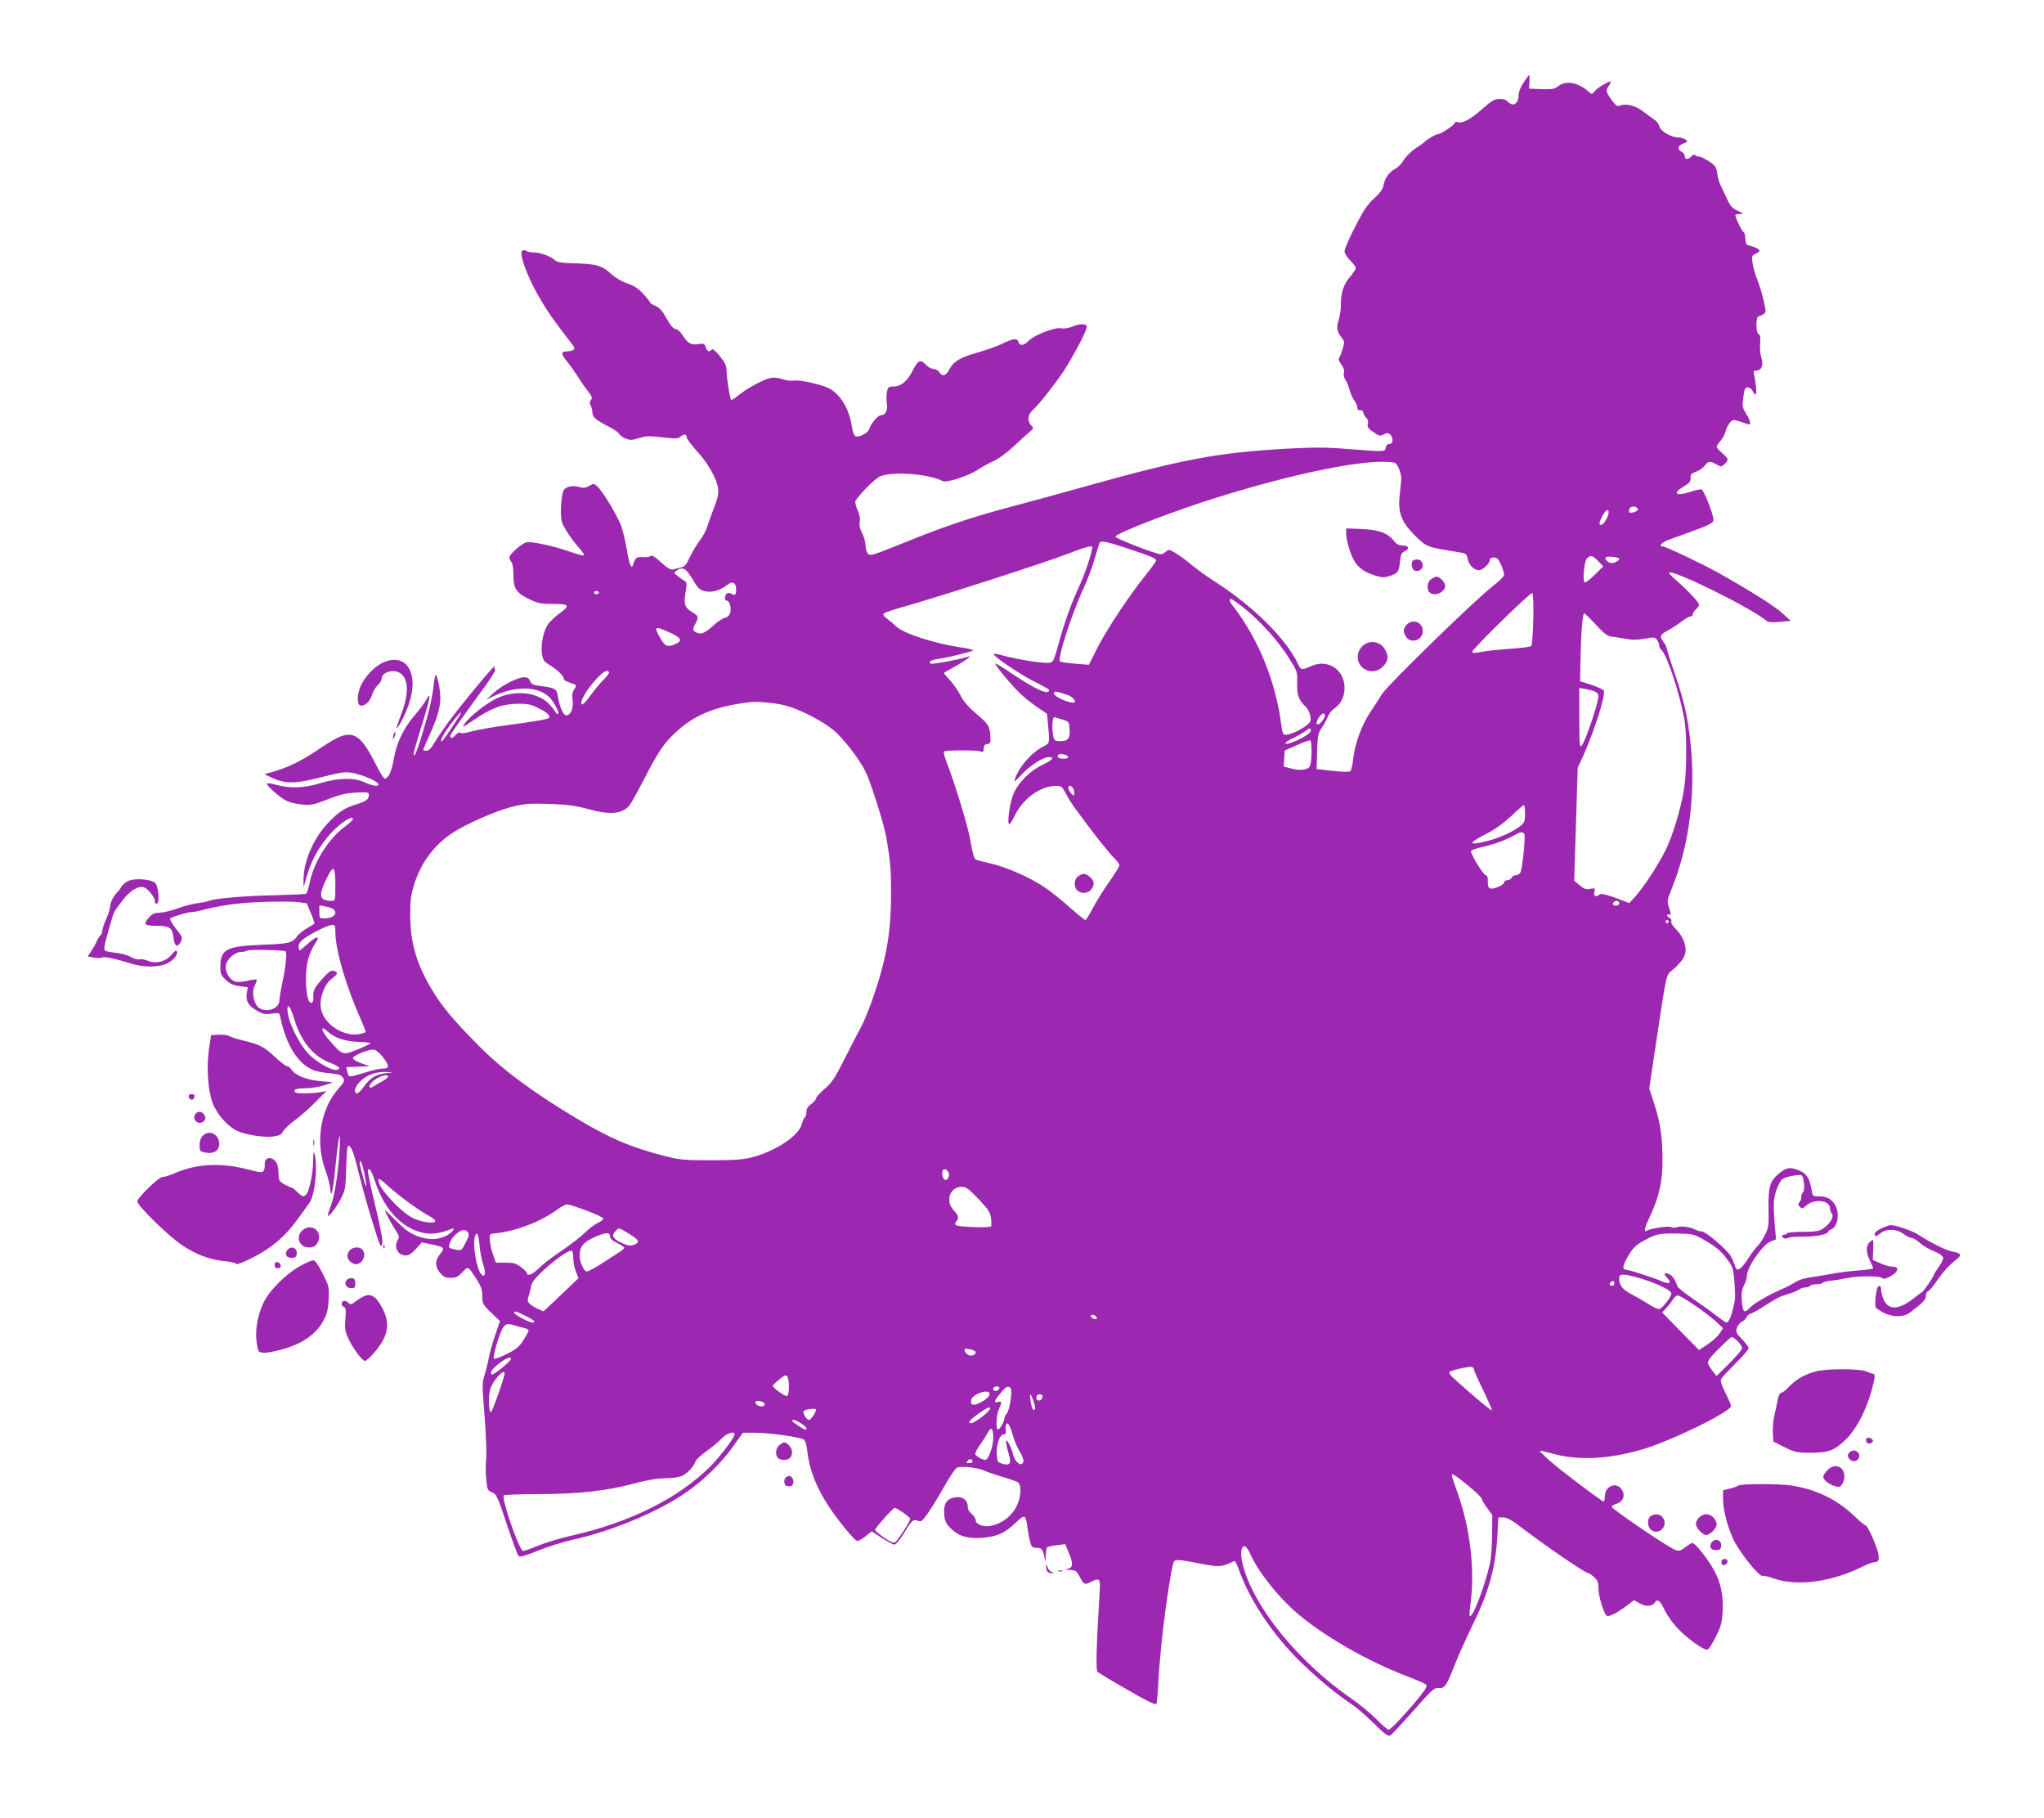 <?xml version="1.0" standalone="no"?>
<!DOCTYPE svg PUBLIC "-//W3C//DTD SVG 20010904//EN"
 "http://www.w3.org/TR/2001/REC-SVG-20010904/DTD/svg10.dtd">
<svg version="1.0" xmlns="http://www.w3.org/2000/svg"
 width="1280pt" height="1138pt" viewBox="0 0 1280 1138"
 preserveAspectRatio="xMidYMid meet">
<g transform="translate(0,1138) scale(0.1,-0.1)"
fill="#9c27b0" stroke="none">
<path d="M9541 10863 c-19 -28 -31 -59 -31 -79 0 -42 -24 -68 -50 -54 -10 6
-22 15 -25 20 -3 6 -23 10 -44 10 -32 0 -48 -9 -105 -59 -75 -67 -127 -95
-156 -86 -11 4 -20 2 -20 -4 0 -13 -87 -71 -106 -71 -14 0 -69 -33 -84 -50 -3
-3 -28 -21 -57 -40 -28 -19 -61 -52 -73 -73 -12 -20 -34 -44 -50 -52 -39 -20
-68 -60 -76 -104 -5 -26 -20 -48 -59 -83 -41 -37 -66 -74 -118 -176 -37 -71
-67 -141 -67 -154 0 -14 14 -38 35 -58 19 -19 35 -40 35 -48 0 -8 -16 -32 -34
-53 -40 -44 -60 -103 -59 -174 1 -27 -6 -72 -14 -98 -16 -50 -11 -75 25 -119
11 -13 11 -24 1 -60 -7 -23 -17 -49 -22 -56 -7 -9 -3 -22 12 -43 15 -20 21
-39 17 -53 -3 -12 1 -31 8 -42 8 -10 20 -39 27 -64 7 -25 21 -56 31 -69 10
-13 18 -32 18 -43 0 -12 6 -18 17 -16 11 2 19 -5 21 -17 2 -11 11 -25 19 -32
10 -8 13 -20 9 -36 -5 -20 1 -29 34 -52 36 -25 43 -27 65 -15 20 11 27 11 40
0 22 -19 20 -60 -4 -60 -13 0 -21 -8 -23 -22 -4 -27 -4 -27 -238 -9 -133 11
-208 11 -380 2 -435 -24 -657 -66 -1280 -241 -135 -38 -333 -92 -440 -120
-255 -68 -418 -122 -679 -228 -204 -82 -214 -85 -227 -67 -8 10 -14 34 -14 52
0 19 -9 52 -21 75 -14 27 -19 51 -15 71 4 19 -1 45 -14 74 -11 25 -17 50 -13
57 24 40 120 137 151 152 73 35 309 18 395 -28 24 -13 166 34 223 73 23 15 65
39 95 52 32 14 85 53 130 95 41 39 86 80 100 91 23 18 23 20 6 38 -25 28 -21
66 9 94 48 44 171 203 216 279 74 123 131 238 123 249 -9 16 -50 14 -93 -5
-22 -9 -50 -13 -69 -9 -40 7 -169 -44 -203 -80 -28 -30 -56 -32 -63 -5 -6 25
-36 21 -107 -15 -25 -12 -89 -35 -144 -51 -114 -32 -153 -55 -181 -107 -22
-41 -44 -47 -63 -17 -7 11 -23 20 -35 20 -13 0 -34 11 -47 25 -35 38 -52 31
-85 -36 -33 -66 -73 -99 -123 -99 -28 0 -32 -4 -38 -35 -3 -20 -4 -53 0 -75 6
-40 -10 -70 -39 -70 -17 0 -63 -55 -71 -84 -7 -28 -72 -60 -90 -45 -7 6 -16
32 -19 57 -15 108 -72 205 -144 241 -49 25 -186 55 -220 48 -15 -3 -47 1 -71
9 -26 9 -55 12 -74 8 -46 -10 -155 -69 -203 -110 -30 -25 -44 -32 -47 -23 -11
40 -26 140 -26 176 0 32 -8 51 -41 92 -30 37 -45 49 -52 42 -17 -17 -27 -13
-37 15 -9 23 -14 25 -45 20 -44 -9 -69 5 -100 54 -15 24 -33 40 -44 40 -13 0
-31 21 -56 65 -27 49 -45 69 -71 80 -18 8 -34 18 -34 22 0 4 -19 29 -43 54
-30 33 -57 51 -97 64 -31 10 -75 35 -100 58 -67 59 -92 65 -271 70 -46 1 -73
7 -85 19 -29 25 -92 48 -133 48 -20 0 -41 4 -47 10 -5 5 -15 6 -24 0 -22 -14
31 -161 106 -290 52 -90 89 -143 208 -297 16 -21 17 -26 5 -34 -8 -5 -26 -9
-41 -9 -37 0 -35 -18 5 -66 18 -21 48 -64 67 -94 19 -30 47 -72 64 -92 23 -30
27 -40 17 -52 -9 -11 -10 -20 -2 -35 6 -11 11 -31 11 -45 0 -28 25 -48 108
-90 29 -15 56 -34 59 -42 3 -8 21 -21 39 -29 30 -12 40 -12 85 2 43 14 64 15
147 5 82 -9 99 -9 112 3 22 20 40 19 40 -2 1 -10 29 -49 64 -87 70 -76 125
-173 133 -235 4 -31 -2 -59 -25 -118 -17 -43 -36 -97 -43 -120 -6 -22 -28 -63
-49 -90 -20 -27 -48 -74 -62 -105 -20 -44 -31 -56 -54 -61 -16 -4 -38 -9 -49
-12 -15 -4 -35 8 -75 44 -38 35 -58 47 -66 40 -7 -6 -29 -9 -49 -7 -38 3 -46
-3 -60 -46 -10 -33 -23 -5 -39 89 -8 50 -24 115 -34 146 -19 60 -117 223 -153
255 -19 17 -22 18 -49 2 -23 -13 -37 -15 -62 -7 -41 12 -85 3 -98 -20 -17 -33
-24 -168 -10 -203 17 -42 64 -111 108 -160 19 -21 32 -41 29 -45 -4 -3 -46 8
-94 25 -107 37 -243 65 -269 56 -34 -12 -104 -75 -104 -93 0 -9 6 -23 12 -29
8 -8 13 -40 13 -80 0 -88 18 -115 101 -154 55 -26 75 -30 149 -29 100 0 107
-10 40 -58 -25 -18 -56 -47 -70 -65 -31 -40 -50 -129 -41 -190 6 -38 13 -48
44 -67 49 -29 92 -70 92 -86 0 -12 11 -18 69 -38 11 -4 10 -10 -3 -31 -13 -19
-15 -36 -10 -69 7 -50 -15 -99 -43 -93 -17 3 -43 65 -50 121 -6 44 -18 51
-107 62 -48 6 -59 11 -66 31 -7 17 -17 24 -37 24 -42 0 -142 -52 -193 -99
l-45 -42 40 20 c141 68 279 67 353 -2 27 -25 66 -96 58 -105 -3 -3 -7 -3 -9
-1 -44 63 -67 85 -114 106 -76 35 -182 31 -266 -11 -66 -32 -164 -110 -197
-156 -20 -28 -15 -26 58 23 108 74 178 100 272 101 63 1 84 -3 133 -28 53 -25
77 -49 65 -61 -7 -8 -102 -24 -262 -45 -83 -11 -181 -28 -218 -38 -38 -11 -71
-15 -76 -10 -5 5 -16 0 -27 -12 -21 -23 -35 -26 -35 -7 1 11 42 70 223 318 37
52 64 95 58 97 -5 2 -7 11 -4 20 9 23 -218 -251 -293 -354 -32 -45 -71 -102
-86 -128 -18 -31 -34 -46 -48 -46 -11 0 -20 2 -20 5 0 3 21 51 46 107 59 133
71 195 55 288 -7 38 -16 72 -21 75 -4 2 -10 -25 -14 -61 -9 -85 -29 -171 -73
-314 -33 -109 -53 -153 -53 -119 0 8 23 87 50 174 53 168 64 228 30 165 -10
-19 -43 -63 -72 -97 -70 -80 -114 -172 -131 -270 -14 -79 -31 -118 -54 -128
-9 -3 -32 34 -67 104 -63 125 -107 171 -162 171 -43 0 -87 -22 -208 -104 -94
-63 -178 -103 -271 -129 l-50 -14 50 -23 c78 -37 143 -37 281 -2 168 42 182
44 247 27 66 -17 137 -51 137 -65 0 -16 -34 -11 -86 12 -70 31 -164 29 -278
-5 -101 -31 -183 -34 -270 -12 -33 9 -61 13 -64 10 -9 -9 82 -90 123 -109 21
-10 66 -21 99 -23 53 -5 73 -1 156 32 73 29 114 39 177 43 78 4 83 3 83 -16 0
-27 -18 -39 -80 -58 -73 -22 -117 -52 -182 -123 -89 -98 -149 -241 -147 -351
l0 -45 22 75 c27 89 62 156 123 233 61 78 164 152 164 118 0 -5 -25 -27 -56
-51 -100 -76 -190 -220 -215 -347 -7 -36 -18 -67 -24 -69 -5 -2 -95 -6 -200
-9 -191 -4 -373 -20 -410 -36 -11 -4 -44 -11 -72 -14 -29 -4 -83 -18 -120 -32
-38 -14 -88 -26 -111 -27 -35 -1 -49 -7 -68 -29 -39 -45 -32 -53 47 -53 84 -1
99 -12 106 -78 6 -49 24 -61 43 -27 15 29 13 35 -31 91 -23 29 -37 55 -33 60
13 11 110 40 135 40 12 0 45 6 73 14 53 15 158 34 236 41 97 10 308 14 358 7
l53 -7 25 -60 c13 -33 24 -62 24 -65 0 -3 -20 -16 -45 -30 -24 -13 -54 -37
-65 -53 -31 -41 -54 -46 -222 -52 -219 -8 -258 -29 -258 -136 0 -46 4 -55 34
-84 26 -24 47 -34 86 -39 l52 -7 -6 -33 c-9 -50 7 -81 59 -111 39 -24 53 -27
95 -21 48 6 50 6 55 -21 38 -179 110 -293 210 -334 17 -6 61 -15 99 -18 55 -5
71 -10 83 -27 13 -20 11 -26 -28 -70 -115 -132 -146 -339 -79 -516 11 -29 23
-75 27 -103 6 -47 7 -48 14 -20 5 17 15 99 23 183 17 176 32 219 22 62 -8
-131 -31 -276 -52 -332 -29 -79 -28 -86 5 -48 17 19 43 60 58 90 26 51 28 66
31 193 3 98 7 137 15 134 19 -6 33 -45 69 -192 19 -77 57 -211 84 -297 43
-139 50 -154 57 -128 6 23 -6 86 -44 246 -29 118 -49 217 -45 221 11 11 24
-10 46 -77 59 -177 171 -294 308 -320 48 -9 106 0 165 25 31 13 18 -13 -17
-35 -54 -33 -120 -36 -191 -9 -46 17 -76 38 -132 94 -40 40 -73 71 -73 68 0
-8 43 -89 68 -126 21 -32 24 -42 14 -58 -29 -45 -1 -99 50 -99 17 0 38 13 63
41 l37 41 58 -12 c84 -18 88 -22 57 -60 -34 -40 -34 -80 -1 -119 21 -25 33
-31 66 -31 33 0 47 6 73 35 38 39 35 41 92 -48 26 -41 33 -62 33 -101 0 -47 3
-53 55 -103 l56 -54 -30 -87 c-16 -48 -35 -114 -41 -147 -6 -33 -18 -82 -27
-109 -14 -44 -14 -67 2 -256 9 -119 13 -233 9 -268 -3 -33 -3 -90 1 -127 6
-61 9 -67 36 -78 28 -11 35 -26 93 -200 34 -103 67 -192 74 -199 8 -8 39 1
124 35 62 25 158 55 213 67 252 55 551 181 725 306 108 77 215 184 285 284
l57 80 80 0 c84 0 271 -26 299 -41 12 -6 19 -29 24 -71 14 -122 57 -232 141
-358 53 -80 151 -199 169 -206 8 -3 32 9 54 27 l40 32 64 -42 c35 -22 70 -41
78 -41 8 0 31 25 50 56 60 98 67 104 94 94 23 -9 29 -5 60 38 19 26 65 100
102 165 36 65 75 123 85 128 23 13 134 1 171 -18 15 -7 67 -25 114 -39 48 -14
93 -30 100 -36 7 -6 13 -26 13 -46 0 -110 -78 -204 -187 -225 -44 -9 -93 10
-93 35 0 11 -11 29 -25 40 -16 13 -25 29 -25 48 0 42 -39 66 -88 54 -47 -11
-64 -43 -59 -107 3 -38 11 -55 37 -82 50 -51 104 -69 197 -63 93 6 147 30 216
97 54 52 61 50 71 -33 4 -28 11 -68 17 -88 8 -33 14 -38 39 -38 33 0 41 -10
51 -60 7 -34 7 -34 8 12 0 26 5 49 9 52 5 3 31 8 60 12 l52 7 21 -49 c30 -70
30 -96 -1 -105 -22 -6 -20 -7 12 -8 33 -1 40 -6 58 -40 26 -51 33 -55 69 -36
61 31 64 26 56 -87 -20 -321 -23 -463 -12 -475 7 -6 91 -57 187 -112 123 -71
176 -97 181 -88 4 6 10 68 13 138 11 236 77 731 100 756 9 10 39 8 146 -13
141 -27 144 -27 231 14 3 1 17 -26 29 -60 57 -156 158 -321 290 -473 106 -122
283 -278 415 -365 28 -18 89 -71 138 -119 73 -72 90 -84 105 -75 9 6 74 76
144 155 115 130 130 144 157 141 38 -4 50 14 102 148 23 58 72 166 108 241
104 209 147 365 158 567 l6 112 30 0 c19 0 48 -14 81 -38 197 -150 435 -312
455 -312 4 0 20 -11 35 -25 21 -19 26 -33 26 -70 0 -46 31 -150 50 -169 12
-12 62 12 129 63 l44 33 37 -21 c39 -22 78 -18 95 8 14 23 32 8 59 -48 15 -33
53 -86 84 -118 68 -69 165 -138 186 -130 8 3 31 40 52 82 33 67 38 88 42 165
5 108 -18 196 -76 286 -45 69 -100 134 -114 134 -5 0 -25 -12 -45 -27 -29 -22
-39 -25 -61 -17 -46 17 -393 253 -399 270 -2 5 11 14 29 19 43 13 58 53 34 89
-34 52 -106 23 -106 -42 0 -18 -4 -32 -9 -32 -7 0 -168 119 -275 204 -65 52
-127 109 -122 113 2 2 37 -6 77 -17 156 -45 351 -36 561 25 177 51 558 237
558 272 0 7 -16 45 -35 83 -26 52 -33 75 -26 88 5 9 46 53 90 97 45 44 81 86
81 94 0 9 -19 34 -41 57 -37 38 -40 45 -32 71 5 15 19 32 31 38 12 5 25 18 28
27 3 9 15 20 27 24 12 4 45 21 72 39 96 61 107 67 158 82 29 8 61 21 72 29 11
8 29 14 42 14 12 0 25 4 28 10 3 5 21 10 40 10 19 0 36 4 39 9 3 5 29 11 58
14 29 3 73 11 98 16 61 14 203 14 217 0 8 -8 20 -6 44 7 57 28 68 64 20 64
-16 0 -50 9 -76 21 l-47 21 2 56 c3 77 3 78 -20 57 -26 -23 -26 -65 0 -117 11
-23 20 -45 20 -48 0 -4 -42 -10 -92 -14 -51 -3 -129 -13 -173 -22 -44 -8 -105
-18 -136 -22 -30 -4 -68 -17 -85 -28 -16 -11 -58 -33 -93 -48 -84 -37 -171
-89 -195 -115 -32 -36 -43 -26 -48 42 -4 48 -1 71 13 99 11 21 19 48 19 62 0
52 96 191 147 213 l35 14 -8 87 c-4 48 -7 110 -6 137 0 52 29 132 54 153 20
16 111 33 122 22 14 -14 20 -97 7 -104 -6 -4 -11 -17 -11 -30 0 -12 -5 -27
-12 -34 -10 -9 -9 -15 3 -27 13 -14 17 -13 38 6 51 47 151 36 151 -17 0 -11 5
-25 10 -30 17 -17 -4 -59 -43 -88 -32 -24 -43 -27 -136 -28 -55 0 -101 -5
-101 -9 0 -5 -7 -9 -15 -9 -8 0 -15 -4 -15 -9 0 -14 25 -20 41 -10 8 5 50 8
94 7 78 -1 155 15 155 32 0 5 8 11 18 14 38 13 54 94 27 146 -21 41 -53 60
-102 60 -41 0 -42 1 -48 38 -14 83 -35 111 -97 131 -44 15 -67 9 -108 -26 -56
-47 -67 -84 -65 -217 2 -111 1 -122 -24 -170 -14 -28 -34 -58 -44 -66 -10 -8
-37 -44 -60 -80 -48 -73 -73 -86 -83 -43 -4 15 -16 42 -26 60 -25 41 -156 153
-180 153 -11 0 -31 6 -46 14 -31 16 -89 22 -114 12 -9 -4 -24 -3 -34 2 -15 8
-131 -9 -155 -24 -18 -11 -8 25 26 97 56 119 77 215 76 353 -1 146 -14 230
-53 349 l-30 92 53 355 c50 333 55 356 78 375 58 47 89 86 95 119 9 45 -16
106 -60 150 -20 20 -32 40 -28 49 3 8 -2 17 -10 20 -9 4 -16 11 -16 16 0 6 6
8 14 5 11 -4 11 2 -1 40 -15 45 -15 47 21 136 127 319 158 710 85 1085 -11 55
-42 165 -70 245 -28 80 -51 152 -51 160 -1 8 -9 26 -20 39 -26 35 -23 48 20
70 22 11 60 36 86 55 25 20 53 36 61 36 8 0 15 6 15 13 0 8 9 22 20 32 11 10
20 23 20 29 0 15 -70 89 -139 149 -30 25 -52 49 -49 52 22 22 515 -221 609
-301 11 -10 34 -12 84 -7 l69 6 -51 47 c-49 45 -216 150 -408 257 -99 55 -327
163 -345 163 -28 0 1 27 46 43 255 91 274 99 274 124 0 32 -59 183 -74 189 -6
2 -38 -4 -70 -15 -92 -30 -116 -11 -42 33 37 22 44 31 43 53 -2 23 4 29 32 39
19 6 44 23 56 38 24 31 33 32 73 9 29 -17 31 -17 51 1 28 26 27 33 -14 69 -19
17 -35 35 -35 40 0 5 11 23 26 39 14 17 27 43 30 57 3 15 14 38 24 51 17 23
22 24 57 14 21 -6 46 -15 56 -19 25 -11 22 18 -9 66 -23 38 -25 46 -17 102 7
53 11 62 28 62 11 0 24 -10 30 -22 17 -40 28 -25 21 30 -3 28 -9 62 -12 75 -5
18 -2 22 14 22 33 0 47 35 32 81 -7 21 -10 60 -8 89 4 38 2 53 -8 57 -19 7
-20 113 -1 113 7 0 21 6 30 13 17 11 17 17 2 82 -8 39 -26 97 -39 130 -14 33
-27 81 -31 107 -6 45 -4 49 20 60 41 18 27 33 -52 54 -7 2 -13 19 -13 38 0 19
-4 38 -10 41 -13 8 -58 103 -52 110 3 3 17 5 31 6 23 0 20 3 -16 19 -36 16
-47 29 -69 77 -15 32 -33 70 -40 85 -8 14 -17 47 -20 72 -6 41 -12 49 -52 76
-25 16 -53 30 -63 30 -10 0 -20 4 -24 10 -3 5 -15 0 -26 -11 -21 -21 -39 -18
-39 6 0 8 -9 19 -20 25 -29 16 -25 36 11 51 29 12 30 13 13 26 -10 7 -32 13
-48 13 -43 1 -110 41 -114 68 -2 12 -15 30 -28 40 -14 9 -48 34 -75 55 -50 38
-111 52 -149 34 -12 -5 -25 5 -48 38 -37 52 -38 57 -16 90 9 14 13 25 10 25
-16 0 -83 -40 -99 -60 -18 -22 -19 -22 -40 -3 -65 58 -142 71 -190 33 -22 -18
-38 -20 -104 -18 l-78 3 3 43 c1 23 0 42 -2 42 -2 0 -18 -21 -35 -47z m-805
-2381 c20 -13 40 -67 39 -102 -1 -19 -6 -65 -10 -101 -12 -106 10 -166 95
-251 75 -74 72 -73 275 -105 46 -8 50 -10 56 -43 8 -38 40 -70 71 -70 23 0 68
43 68 65 0 9 9 15 25 15 19 0 28 -9 45 -46 11 -26 20 -54 19 -63 0 -9 -31 -40
-69 -69 -120 -94 -671 -631 -699 -682 -9 -16 -38 -61 -65 -101 -57 -83 -102
-205 -112 -301 -4 -37 -12 -72 -18 -76 -6 -5 -53 -5 -111 2 l-100 11 3 110 c3
96 6 114 27 145 13 19 31 51 39 71 8 20 27 44 41 53 41 27 65 75 65 129 0 114
-104 183 -206 138 -60 -27 -68 -26 -83 7 -74 161 -285 370 -531 526 -41 26
-102 70 -135 97 -33 28 -79 62 -103 76 -40 24 -44 24 -61 9 -10 -9 -24 -16
-32 -16 -29 0 -284 99 -284 110 0 21 383 168 660 253 426 131 810 214 1005
216 41 0 80 -3 86 -7z m1521 -289 c5 -13 -43 -30 -54 -20 -3 4 -3 13 1 22 7
19 47 17 53 -2z m-193 -54 c-18 -37 -33 -51 -46 -43 -8 5 14 56 35 82 20 25
29 -5 11 -39z m-2999 -194 c148 -49 175 -61 175 -75 0 -5 -32 -49 -71 -97
-101 -126 -241 -338 -300 -455 l-50 -100 -87 7 c-48 4 -90 10 -94 14 -18 16
75 303 149 461 24 52 55 135 69 185 14 49 28 93 30 97 9 15 43 8 179 -37z
m-225 8 c-1 -30 -44 -162 -75 -228 -51 -109 -99 -241 -130 -355 -39 -141 -38
-140 -83 -140 -49 0 -200 26 -271 46 -29 8 -55 13 -58 10 -10 -10 165 -129
254 -173 51 -25 93 -49 93 -53 0 -35 -81 1 -235 104 -54 37 -100 64 -102 62
-7 -7 117 -154 165 -197 26 -23 72 -59 103 -80 l56 -38 6 -68 c11 -115 11
-117 -28 -136 -73 -35 -158 -133 -180 -207 -6 -19 4 -12 40 28 51 57 136 112
173 112 39 0 24 -18 -41 -49 -74 -35 -149 -109 -179 -178 -21 -48 -40 -165
-31 -190 4 -9 17 8 35 46 53 111 163 191 263 191 31 0 37 -5 59 -47 13 -27 42
-72 63 -100 99 -136 213 -281 242 -307 17 -17 31 -36 31 -43 0 -8 -28 -53 -62
-101 -35 -49 -81 -123 -103 -165 -22 -42 -44 -77 -48 -77 -5 0 -50 37 -100 81
-51 45 -118 99 -151 121 -89 61 -236 127 -334 150 -48 11 -94 23 -102 27 -10
6 -21 45 -33 117 -16 94 -91 341 -154 506 -9 26 -15 49 -12 53 10 9 202 10
227 1 19 -7 22 -5 22 17 0 19 6 26 23 29 19 3 22 8 19 43 -4 71 -10 80 -87
145 -51 44 -83 80 -99 115 -14 27 -43 70 -66 95 -22 24 -40 45 -40 46 0 2 34
21 75 44 69 38 112 73 71 57 -37 -14 -217 -47 -227 -42 -18 12 1 23 48 30 55
7 203 44 217 53 6 3 -29 12 -78 19 -164 24 -359 87 -405 132 -15 15 -40 36
-57 48 -20 15 -26 25 -19 32 6 6 60 25 120 41 216 61 891 278 1035 334 113 44
150 53 150 39z m3168 -86 l32 -33 -55 -54 c-30 -30 -58 -50 -62 -46 -14 13 -2
130 14 149 23 24 35 22 71 -16z m131 17 c7 -6 -12 -21 -35 -28 -24 -7 -59 19
-48 35 5 9 72 2 83 -7z m-5803 -129 c33 -56 44 -67 77 -76 43 -11 98 4 145 42
30 23 52 11 52 -31 0 -33 -9 -43 -26 -29 -8 6 -21 9 -29 5 -16 -6 -21 -46 -5
-46 17 0 30 -38 24 -69 -5 -23 -14 -33 -33 -38 -14 -3 -44 -23 -67 -43 -59
-54 -81 -64 -110 -51 -28 12 -29 19 -9 57 21 40 19 47 -15 68 -51 30 -60 52
-47 125 9 58 9 66 -7 75 -10 6 -29 20 -43 30 -24 18 -25 20 -7 33 38 28 60 16
100 -52z m-586 -85 c0 -5 -7 -10 -15 -10 -8 0 -15 5 -15 10 0 6 7 10 15 10 8
0 15 -4 15 -10z m5852 -166 c-2 -87 -8 -163 -12 -168 -5 -5 -60 -13 -122 -17
-109 -8 -161 -14 -220 -25 -18 -4 -28 -1 -28 6 0 17 362 371 375 367 6 -3 9
-58 7 -163z m-1810 68 c100 -80 212 -204 278 -309 54 -86 55 -88 53 -156 -3
-74 9 -110 51 -149 14 -13 28 -39 31 -59 6 -33 4 -39 -27 -63 -39 -30 -99 -56
-127 -56 -16 0 -20 9 -26 53 -34 276 -144 548 -306 756 -21 26 -24 41 -10 41
5 0 43 -26 83 -58z m2202 -103 c52 -57 73 -72 99 -75 17 -1 56 -8 86 -13 39
-8 72 -8 119 0 59 11 67 10 79 -7 7 -10 13 -25 13 -35 0 -9 7 -22 15 -29 34
-28 120 -291 144 -441 14 -84 14 -290 1 -399 -13 -107 -58 -271 -104 -378 -37
-88 -138 -248 -203 -322 l-40 -44 -39 15 c-84 34 -139 48 -148 39 -20 -20 -38
-11 -32 16 6 24 5 25 -26 19 -26 -4 -40 0 -66 23 l-34 28 11 354 11 353 35 76
c69 155 140 377 129 406 -3 8 -38 24 -77 37 l-72 23 2 120 c3 167 13 305 23
305 4 0 38 -32 74 -71z m-5800 -49 c75 -33 83 -53 31 -74 -46 -19 -59 -14 -90
39 -43 75 -37 78 59 35z m-380 -248 c3 -5 -11 -24 -30 -43 -20 -19 -56 -62
-81 -96 -42 -59 -63 -77 -63 -53 0 25 46 97 93 147 48 51 70 63 81 45z m6177
-123 c11 -5 19 -17 19 -26 0 -43 -83 -288 -106 -313 -12 -12 -14 14 -14 174
l0 189 41 -7 c23 -4 50 -11 60 -17z m-3298 -23 c35 -15 52 -47 25 -45 -37 2
-113 38 -117 54 -2 15 2 17 25 12 16 -3 46 -13 67 -21z m-1778 -62 c83 -20
228 -93 302 -153 62 -51 161 -178 203 -261 31 -61 116 -331 130 -410 26 -156
30 -194 30 -346 0 -259 -28 -418 -121 -684 -23 -63 -53 -135 -67 -160 -14 -25
-59 -112 -100 -193 -64 -127 -82 -155 -128 -194 -30 -26 -54 -53 -54 -60 0 -7
-13 -22 -30 -35 -21 -15 -30 -30 -30 -49 0 -15 -4 -31 -10 -34 -5 -3 -14 -24
-20 -46 -20 -72 -169 -169 -316 -206 -53 -13 -112 -17 -254 -17 -169 0 -194 3
-290 27 -211 55 -333 107 -531 224 -283 168 -478 312 -630 465 -155 156 -232
247 -295 353 -97 163 -135 295 -135 469 0 93 5 127 26 193 40 128 121 238 229
312 81 56 269 140 372 167 90 23 111 25 244 21 114 -4 165 -11 238 -31 140
-39 216 -33 263 20 9 11 52 87 94 169 87 169 122 221 194 288 120 112 247 164
466 191 47 6 154 -4 220 -20z m-2041 -71 c-80 -124 -109 -163 -112 -154 -4 13
33 74 85 139 39 47 54 56 27 15z m5417 -10 c-14 -27 -38 -46 -45 -35 -9 15 34
76 46 64 7 -7 7 -16 -1 -29z m-1641 -7 c44 -13 45 -14 48 -60 4 -59 -9 -76
-58 -76 -34 0 -38 3 -44 31 -11 55 -6 121 8 119 1 0 21 -6 46 -14z m1558 -73
c-4 -26 -158 -98 -158 -75 0 5 21 19 48 31 26 12 58 31 72 41 31 24 42 25 38
3z m5 -139 c-2 -62 -6 -81 -19 -91 -22 -16 -66 -17 -117 -2 l-38 10 3 50 3 50
75 33 c41 19 80 33 85 31 6 -1 9 -35 8 -81z m-1525 -21 c2 -9 -7 -13 -27 -13
-30 0 -46 11 -34 24 11 11 56 2 61 -11z m36 -209 c4 -15 4 -29 1 -32 -7 -7
-34 29 -35 46 0 23 28 12 34 -14z m2826 -148 c0 -50 -3 -57 -33 -80 -44 -34
-128 -72 -202 -91 -122 -31 -126 -16 -10 43 57 29 109 67 158 112 39 38 75 69
80 70 4 0 7 -25 7 -54z m-4 -129 c8 -22 -14 -227 -26 -242 -7 -8 -20 -15 -30
-15 -10 0 -20 -7 -24 -15 -3 -8 -14 -15 -25 -15 -11 0 -21 -7 -23 -16 -4 -20
-79 -47 -92 -34 -6 6 -10 26 -9 45 1 22 -4 35 -12 35 -15 0 -98 136 -93 152 2
6 33 17 69 25 69 14 155 46 204 75 35 21 54 23 61 5z m-7446 -317 c0 -97 -1
-100 -22 -100 -75 1 -85 28 -42 120 51 111 64 107 64 -20z m8040 -115 c0 -8
-9 -15 -20 -15 -20 0 -26 11 -13 23 12 13 33 7 33 -8z m-8052 -37 c31 -26 -1
-58 -57 -58 -30 0 -31 2 -31 41 l0 41 38 -7 c20 -4 43 -11 50 -17z m8362 -78
c0 -5 -4 -10 -10 -10 -5 0 -10 5 -10 10 0 6 5 10 10 10 6 0 10 -4 10 -10z
m-8350 -62 c0 -116 67 -343 164 -561 14 -32 26 -61 26 -66 0 -5 -21 -12 -46
-16 -105 -15 -227 74 -236 172 -6 62 26 144 69 175 39 30 43 39 16 49 -18 6
-29 0 -66 -40 -56 -60 -69 -84 -65 -123 2 -18 -2 -33 -9 -35 -22 -8 -36 48
-37 142 -1 98 17 166 59 230 34 49 7 47 -49 -5 -24 -22 -46 -40 -50 -40 -3 0
-6 11 -6 24 0 16 11 33 32 48 49 36 151 86 176 87 19 1 22 -4 22 -41z m-311
-124 c9 -8 0 -98 -19 -187 -11 -51 -20 -104 -20 -118 0 -68 -118 -88 -148 -25
-20 41 -22 87 -6 118 8 16 13 32 11 35 -3 3 -31 -1 -61 -8 -42 -9 -62 -9 -81
-1 -33 15 -58 66 -50 102 8 37 58 80 93 80 15 0 33 4 41 9 13 8 231 3 240 -5z
m51 -416 c44 -147 119 -240 225 -281 60 -23 75 -39 43 -45 -29 -6 -122 46
-170 94 -67 67 -138 214 -138 286 0 40 19 14 40 -54z m219 -92 c40 -35 105
-56 187 -59 41 -1 74 -5 74 -8 0 -4 -36 -21 -79 -39 -93 -37 -96 -37 -170 47
-64 71 -72 115 -12 59z m335 -150 c45 -56 47 -76 5 -76 -16 0 -54 -7 -82 -16
-146 -43 -132 -43 -142 -2 l-7 27 74 3 73 3 -52 18 c-29 10 -53 25 -53 32 0
15 91 54 126 54 14 1 35 -15 58 -43z m20 -105 c-61 -8 -95 -28 -135 -84 -17
-23 -36 -42 -42 -42 -22 0 -18 32 8 63 38 46 100 72 165 71 l55 -2 -51 -6z
m16 -21 c0 -5 -17 -19 -37 -30 -21 -11 -46 -26 -55 -32 -25 -18 -34 -1 -12 23
30 35 104 62 104 39z m-148 -607 c18 -92 16 -108 -6 -32 -25 89 -29 109 -19
109 5 0 16 -35 25 -77z m3657 8 c14 -25 -13 -64 -29 -41 -15 23 -12 60 5 60 8
0 19 -8 24 -19z m-3507 -88 c73 -65 194 -153 251 -183 26 -14 45 -29 43 -35
-6 -18 -87 -7 -140 19 -76 37 -216 188 -216 234 0 19 5 16 62 -35z m3695 -79
c61 -64 73 -82 79 -120 3 -25 3 -48 0 -52 -11 -10 -208 -4 -220 8 -7 7 -6 14
2 22 19 19 14 40 -15 70 -56 58 -25 148 50 148 26 0 44 -13 104 -76z m-2457
-72 c57 -21 105 -43 108 -50 2 -6 -14 -19 -35 -29 -21 -9 -58 -38 -82 -62 -25
-24 -90 -75 -145 -112 -56 -37 -119 -86 -141 -108 -36 -38 -75 -54 -75 -32 0
6 -17 23 -37 38 -30 23 -46 28 -97 28 l-61 0 -16 46 c-10 25 -19 65 -21 90 -3
43 -2 44 27 47 127 11 284 70 390 146 27 20 57 36 66 36 9 0 63 -17 119 -38z
m272 -148 c62 -38 68 -53 25 -68 -21 -8 -38 -4 -77 14 -53 25 -63 46 -34 74
20 21 17 22 86 -20z m-1013 12 c12 -14 8 -28 -25 -89 -14 -25 -20 -27 -47 -21
-18 3 -35 8 -40 11 -15 9 7 59 37 85 35 30 58 35 75 14z m74 -83 c3 -37 13
-89 22 -116 19 -54 14 -90 -10 -66 -32 33 -58 194 -39 243 11 29 21 7 27 -61z
m817 57 c0 -14 14 -27 45 -42 25 -12 45 -26 45 -30 0 -4 -19 -20 -42 -34 -24
-15 -73 -47 -110 -71 -37 -23 -75 -43 -83 -43 -19 0 -45 58 -45 99 0 55 21 82
85 112 74 34 105 37 105 9z m6866 -31 c58 -34 91 -61 123 -104 42 -55 45 -61
52 -149 4 -50 6 -102 3 -116 -19 -96 -36 -140 -53 -140 -4 0 -34 21 -67 46
-32 26 -99 73 -147 106 -48 33 -91 67 -93 76 -13 40 -30 65 -51 75 -32 14 -39
3 -13 -23 30 -30 16 -43 -28 -24 -51 23 -209 74 -226 74 -29 0 -27 22 8 83 33
59 54 77 131 116 51 26 77 30 181 28 100 -2 101 -2 180 -48z m-7096 -104 c0
-24 7 -63 16 -86 l17 -41 -109 -104 c-60 -57 -110 -104 -112 -104 -1 0 -20 9
-41 19 -52 27 -64 43 -52 72 5 13 12 40 16 61 4 28 20 50 73 100 71 67 156
128 179 128 9 0 13 -14 13 -45z m6692 -131 c97 -31 177 -69 184 -89 6 -15 -49
-90 -73 -100 -9 -3 -38 10 -67 29 -28 18 -74 45 -103 60 -59 29 -83 58 -83 98
0 24 4 28 29 28 17 0 67 -12 113 -26z m-172 -29 c0 -8 -7 -15 -15 -15 -16 0
-20 12 -8 23 11 12 23 8 23 -8z m498 -134 c48 -32 108 -78 135 -102 l47 -44
-21 -33 c-12 -18 -46 -49 -75 -68 l-54 -36 -116 117 -115 118 24 26 c14 14 32
38 42 54 9 15 24 27 32 27 7 0 53 -26 101 -59z m-7321 -67 c57 -28 74 -44 47
-44 -21 0 -114 50 -114 62 0 12 9 10 67 -18z m3581 -12 c3 -9 -2 -13 -14 -10
-9 1 -19 9 -22 16 -3 9 2 13 14 10 9 -1 19 -9 22 -16z m-3642 -51 c16 -5 41
-12 57 -15 15 -4 27 -10 27 -16 0 -5 -14 -31 -31 -59 -27 -42 -44 -57 -105
-88 -41 -20 -77 -33 -81 -30 -8 8 21 115 47 175 20 45 33 50 86 33z m7656 -98
c15 -15 28 -34 28 -43 0 -8 -36 -51 -80 -95 l-81 -80 -19 25 c-49 64 -49 62
31 144 41 41 78 75 83 75 6 1 23 -11 38 -26z m-4779 -60 c14 -8 7 -22 -15 -29
-20 -6 -48 15 -48 38 0 8 44 1 63 -9z m-2903 -50 c0 -15 -110 -104 -120 -98
-16 10 1 35 48 71 42 32 72 43 72 27z m6030 -67 c0 -6 27 -66 60 -133 32 -68
56 -123 53 -123 -7 0 -78 58 -153 124 -30 27 -70 62 -88 78 -19 17 -30 34 -25
39 11 11 125 36 141 31 6 -2 12 -9 12 -16z m-6070 -24 c0 -23 -78 -243 -86
-243 -14 1 -17 101 -4 144 15 53 90 134 90 99z m1774 -28 c11 -29 7 -114 -6
-114 -18 0 -88 51 -88 64 0 10 68 65 81 66 4 0 10 -7 13 -16z m1324 -66 c-7
-19 -38 -22 -38 -4 0 10 9 16 21 16 12 0 19 -5 17 -12z m69 4 c16 -10 -3 -140
-23 -163 -8 -8 -14 -21 -14 -28 0 -19 -29 -71 -40 -71 -15 0 -12 86 5 127 20
46 19 52 -5 46 -29 -8 -25 8 16 55 37 44 42 46 61 34z m-132 -32 c9 -15 -12
-38 -58 -62 -42 -21 -62 -15 -55 18 6 33 98 68 113 44z m278 -55 c9 -24 12
-47 7 -50 -12 -7 -18 5 -26 53 -9 55 0 53 19 -3z m55 28 c-5 -26 -38 -29 -38
-4 0 15 6 21 21 21 14 0 19 -5 17 -17z m-1748 -33 c11 -7 12 -12 3 -21 -12
-12 -53 4 -53 21 0 13 30 13 50 0z m1420 -38 c0 -18 -96 -92 -120 -92 -23 0
-7 21 47 59 58 41 73 48 73 33z m-1090 -7 c0 -17 -32 -65 -44 -65 -7 0 -19 12
-26 26 -12 22 -12 27 0 34 16 10 70 14 70 5z m-94 -86 c31 -19 45 -39 26 -39
-9 0 -82 49 -82 55 0 11 25 4 56 -16z m1324 -66 c9 -33 28 -81 43 -106 29 -49
33 -72 16 -82 -16 -10 -47 23 -55 59 -3 17 -15 47 -25 66 -24 46 -25 15 -3
-59 19 -64 10 -79 -38 -65 -31 9 -33 12 -36 61 -3 59 19 123 43 123 10 0 16 7
14 18 -7 74 19 65 41 -15z m-120 -26 c0 -54 -31 -137 -50 -137 -16 0 -54 21
-62 34 -4 5 8 31 27 57 18 26 41 61 50 78 22 43 35 31 35 -32z m-1620 24 c0
-20 -85 -133 -146 -196 -202 -204 -508 -357 -879 -440 -66 -15 -157 -42 -203
-61 -45 -19 -89 -34 -96 -34 -24 0 -138 331 -121 348 4 4 104 8 223 8 251 1
418 20 592 66 77 21 141 32 195 33 53 1 91 7 112 18 33 18 68 57 78 87 3 11
34 39 68 64 34 24 78 60 96 80 32 33 81 49 81 27z m1490 -172 c0 -5 -10 -9
-21 -9 -18 0 -19 2 -9 15 12 15 30 12 30 -6z m3049 -106 c71 -54 141 -117 141
-128 0 -7 15 -32 33 -56 l32 -44 -1 -120 c0 -66 -6 -147 -13 -180 -30 -140
-110 -349 -127 -332 -3 2 0 47 7 98 24 197 -6 450 -77 654 -47 135 -47 135
-39 135 5 0 24 -12 44 -27z m-3483 -213 c24 -17 44 -34 44 -39 0 -14 -77 -135
-93 -145 -12 -8 -29 -1 -71 28 -31 21 -56 43 -56 48 0 12 112 137 123 138 5 0
28 -14 53 -30z m2170 -252 c51 -115 172 -269 289 -371 169 -147 446 -306 700
-403 55 -21 106 -43 113 -49 11 -10 5 -22 -29 -66 -69 -88 -190 -219 -203
-219 -6 0 -41 30 -76 66 -36 36 -104 93 -152 126 -336 231 -615 573 -685 840
-27 105 4 161 43 76z"/>
<path d="M8430 8043 c0 -48 28 -141 55 -181 28 -43 65 -67 132 -87 40 -12 54
-12 86 -1 52 18 57 25 64 89 5 46 10 57 30 66 33 15 24 36 -14 36 -22 0 -38 8
-53 28 -40 50 -94 70 -202 75 l-98 4 0 -29z"/>
<path d="M8853 7873 c-18 -6 -16 -48 1 -62 19 -16 56 2 56 27 0 32 -26 48 -57
35z"/>
<path d="M8962 7754 c-24 -17 -30 -62 -10 -82 30 -30 98 -1 98 41 0 20 -34 57
-53 57 -7 0 -23 -7 -35 -16z"/>
<path d="M8810 7470 c-24 -24 -25 -48 -4 -78 31 -45 104 -19 104 37 0 55 -61
80 -100 41z"/>
<path d="M8537 7340 c-14 -11 -28 -34 -32 -51 -21 -94 93 -151 158 -79 31 34
34 58 12 100 -27 53 -91 67 -138 30z"/>
<path d="M6752 5894 c-26 -18 -30 -65 -6 -88 23 -24 70 -20 88 6 22 31 20 51
-7 76 -28 26 -45 27 -75 6z"/>
<path d="M2393 7229 c-51 -25 -108 -86 -134 -143 -23 -51 -25 -114 -4 -122 25
-10 63 23 74 64 6 21 22 49 36 62 14 13 25 31 25 41 0 41 75 63 117 34 53 -37
54 -132 4 -261 -17 -43 -29 -80 -27 -81 7 -8 55 85 76 147 68 199 -19 332
-167 259z"/>
<path d="M2466 6785 c-3 -9 -6 -22 -5 -28 0 -7 5 -1 10 12 5 13 8 26 5 28 -2
2 -6 -3 -10 -12z"/>
<path d="M812 5868 c-19 -6 -41 -23 -50 -37 -8 -14 -20 -30 -26 -36 -23 -21
-46 -65 -46 -88 0 -14 -11 -50 -25 -81 -14 -31 -25 -65 -25 -76 0 -10 -5 -22
-10 -25 -6 -4 -17 -21 -24 -38 -8 -18 -24 -46 -36 -64 l-21 -31 40 -7 c22 -4
45 -4 51 0 12 8 88 -8 175 -36 89 -29 194 -26 244 6 38 23 60 59 46 73 -3 3
-17 -7 -30 -24 -34 -43 -97 -61 -146 -40 -20 8 -45 13 -56 10 -11 -3 -35 4
-54 15 -19 11 -62 23 -94 26 -33 3 -64 10 -69 15 -6 6 -2 34 9 72 10 35 24 86
32 113 17 58 15 56 72 130 45 59 97 91 131 80 26 -8 70 -62 70 -87 0 -11 5
-18 13 -15 18 6 10 108 -11 129 -21 22 -115 31 -160 16z"/>
<path d="M1368 4902 l-46 -3 -13 -84 c-17 -114 -7 -263 22 -339 26 -70 92
-146 152 -175 55 -26 169 -44 230 -36 38 6 51 12 59 31 7 14 39 44 72 69 34
24 92 75 130 114 l70 70 -40 -7 c-21 -4 -66 -7 -99 -7 -47 0 -60 3 -60 15 0
12 15 15 67 17 37 0 91 9 120 19 l53 18 -75 7 c-88 7 -161 36 -185 73 -10 14
-21 23 -26 20 -5 -2 -38 23 -74 56 -72 67 -96 80 -200 105 -38 9 -79 22 -90
29 -11 6 -41 10 -67 8z"/>
<path d="M1182 4513 c2 -10 10 -18 18 -18 8 0 16 8 18 18 2 12 -3 17 -18 17
-15 0 -20 -5 -18 -17z"/>
<path d="M1221 4402 c-20 -38 31 -71 58 -38 9 11 10 20 1 35 -13 26 -46 27
-59 3z"/>
<path d="M1270 4270 c-13 -13 -20 -33 -20 -60 0 -37 2 -39 37 -46 52 -10 89
14 86 58 -3 59 -64 87 -103 48z"/>
<path d="M1962 4225 c0 -16 2 -22 5 -12 2 9 2 23 0 30 -3 6 -5 -1 -5 -18z"/>
<path d="M1961 4110 c-1 -77 -23 -183 -43 -207 -16 -19 -26 -16 -58 16 -16 16
-31 27 -32 25 -2 -1 -21 7 -43 19 -38 22 -40 25 -41 75 -1 35 -7 59 -19 72
-32 36 -72 21 -67 -25 1 -11 -2 -27 -7 -35 -9 -12 -21 -11 -96 8 -171 45 -325
37 -463 -24 -31 -13 -63 -23 -72 -22 -21 4 -160 -130 -160 -154 0 -26 196
-218 282 -275 87 -58 173 -90 268 -99 36 -4 68 -11 71 -17 4 -5 50 13 106 42
119 61 203 134 281 244 32 43 62 86 69 95 35 48 54 226 33 307 -6 22 -8 11 -9
-45z"/>
<path d="M11783 3690 c-24 -10 -43 -26 -43 -35 0 -20 7 -19 37 5 37 29 100 27
143 -5 19 -14 42 -25 51 -25 9 0 32 -14 51 -31 18 -17 58 -40 88 -52 33 -13
56 -29 58 -40 2 -9 -10 -36 -27 -59 -17 -23 -31 -45 -31 -50 0 -9 -63 -102
-72 -106 -4 -2 -29 -20 -55 -41 -92 -73 -159 -75 -188 -5 -8 20 -15 47 -15 60
0 27 -15 32 -24 9 -10 -28 -17 -110 -9 -121 4 -6 27 -21 50 -33 57 -29 126
-28 164 2 81 61 99 80 99 103 0 14 6 27 14 30 8 3 32 31 53 62 40 59 80 103
128 140 33 26 26 37 -35 48 -37 7 -137 58 -205 103 -37 25 -141 61 -176 61 -8
0 -33 -9 -56 -20z"/>
<path d="M1897 3680 c-49 -39 -25 -110 38 -110 24 0 39 7 49 22 46 66 -24 137
-87 88z"/>
<path d="M2401 3574 c0 -11 3 -14 6 -6 3 7 2 16 -1 19 -3 4 -6 -2 -5 -13z"/>
<path d="M1800 3555 c-20 -25 -8 -50 25 -50 24 0 31 5 33 24 6 37 -34 55 -58
26z"/>
<path d="M2185 3546 c-19 -28 -9 -58 26 -76 45 -25 94 51 57 88 -21 21 -66 14
-83 -12z"/>
<path d="M1885 3457 c-88 -47 -196 -153 -233 -229 -47 -98 -61 -209 -35 -300
6 -23 47 -23 138 1 133 34 222 95 270 182 23 43 30 69 33 134 4 78 3 82 -38
163 -27 54 -47 82 -58 82 -9 0 -44 -15 -77 -33z"/>
<path d="M1720 3461 c0 -15 6 -21 21 -21 25 0 22 33 -4 38 -12 2 -17 -3 -17
-17z"/>
<path d="M2170 3365 c-18 -22 -1 -50 31 -50 20 0 24 5 24 30 0 23 -5 31 -21
33 -11 2 -27 -4 -34 -13z"/>
<path d="M2274 3262 c-16 -8 -40 -23 -53 -34 -22 -17 -25 -17 -42 -2 -19 17
-39 12 -39 -11 0 -7 7 -15 14 -18 12 -5 14 -20 9 -75 -5 -56 -2 -77 16 -116
26 -61 89 -146 106 -146 7 0 32 21 55 48 92 104 107 184 52 287 -39 72 -72 91
-118 67z"/>
<path d="M11370 2794 c-68 -18 -125 -51 -169 -98 -19 -20 -40 -36 -47 -36 -7
0 -15 -15 -19 -32 -3 -18 -13 -62 -21 -98 -9 -36 -14 -90 -12 -120 l3 -55 70
-35 c65 -33 76 -35 165 -35 114 0 150 14 226 90 59 59 121 178 153 295 24 86
26 110 9 110 -7 0 -24 6 -38 13 -38 19 -252 20 -320 1z"/>
<path d="M11687 2373 c-3 -5 -2 -15 3 -22 10 -17 43 -6 38 12 -6 15 -34 22
-41 10z"/>
<path d="M4882 2334 c-24 -17 -30 -62 -10 -82 7 -7 24 -12 38 -12 33 0 50 17
50 51 0 24 -30 59 -50 59 -3 0 -16 -7 -28 -16z"/>
<path d="M11579 2284 c-9 -11 -10 -20 -2 -32 15 -24 44 -27 59 -7 28 38 -27
75 -57 39z"/>
<path d="M11437 2168 c-24 -30 -24 -33 -9 -55 10 -12 34 -28 55 -35 33 -10 39
-9 52 8 8 10 15 33 15 51 0 67 -70 87 -113 31z"/>
<path d="M4922 2131 c-8 -4 -12 -19 -10 -32 2 -18 9 -24 28 -24 19 0 26 6 28
24 3 20 -11 41 -28 41 -3 0 -11 -4 -18 -9z"/>
<path d="M10884 2079 c-2 -4 -24 -12 -49 -18 l-45 -11 0 -54 c0 -75 34 -198
76 -275 45 -82 153 -213 170 -207 7 3 39 -4 71 -16 149 -52 367 -22 565 78 26
13 56 24 67 24 37 0 35 40 -6 138 -21 50 -43 92 -49 92 -6 0 -38 25 -70 57
-111 106 -240 169 -397 193 -78 12 -325 11 -333 -1z"/>
<path d="M10338 1889 c-22 -13 -24 -62 -2 -83 45 -45 114 17 79 70 -16 25 -48
31 -77 13z"/>
<path d="M10640 1880 c-11 -11 -20 -29 -20 -40 0 -24 42 -70 63 -70 26 0 67
41 67 66 0 31 -33 64 -65 64 -14 0 -34 -9 -45 -20z"/>
<path d="M10720 1725 c-20 -25 -8 -50 25 -50 24 0 31 5 33 24 6 37 -34 55 -58
26z"/>
<path d="M10780 1599 c0 -14 5 -19 17 -17 26 5 29 38 4 38 -15 0 -21 -6 -21
-21z"/>
<path d="M6551 1578 c-2 -30 11 -48 33 -47 20 0 20 1 1 8 -11 4 -23 19 -26 32
-4 14 -7 17 -8 7z"/>
<path d="M6628 1543 c6 -2 18 -2 25 0 6 3 1 5 -13 5 -14 0 -19 -2 -12 -5z"/>
</g>
</svg>
